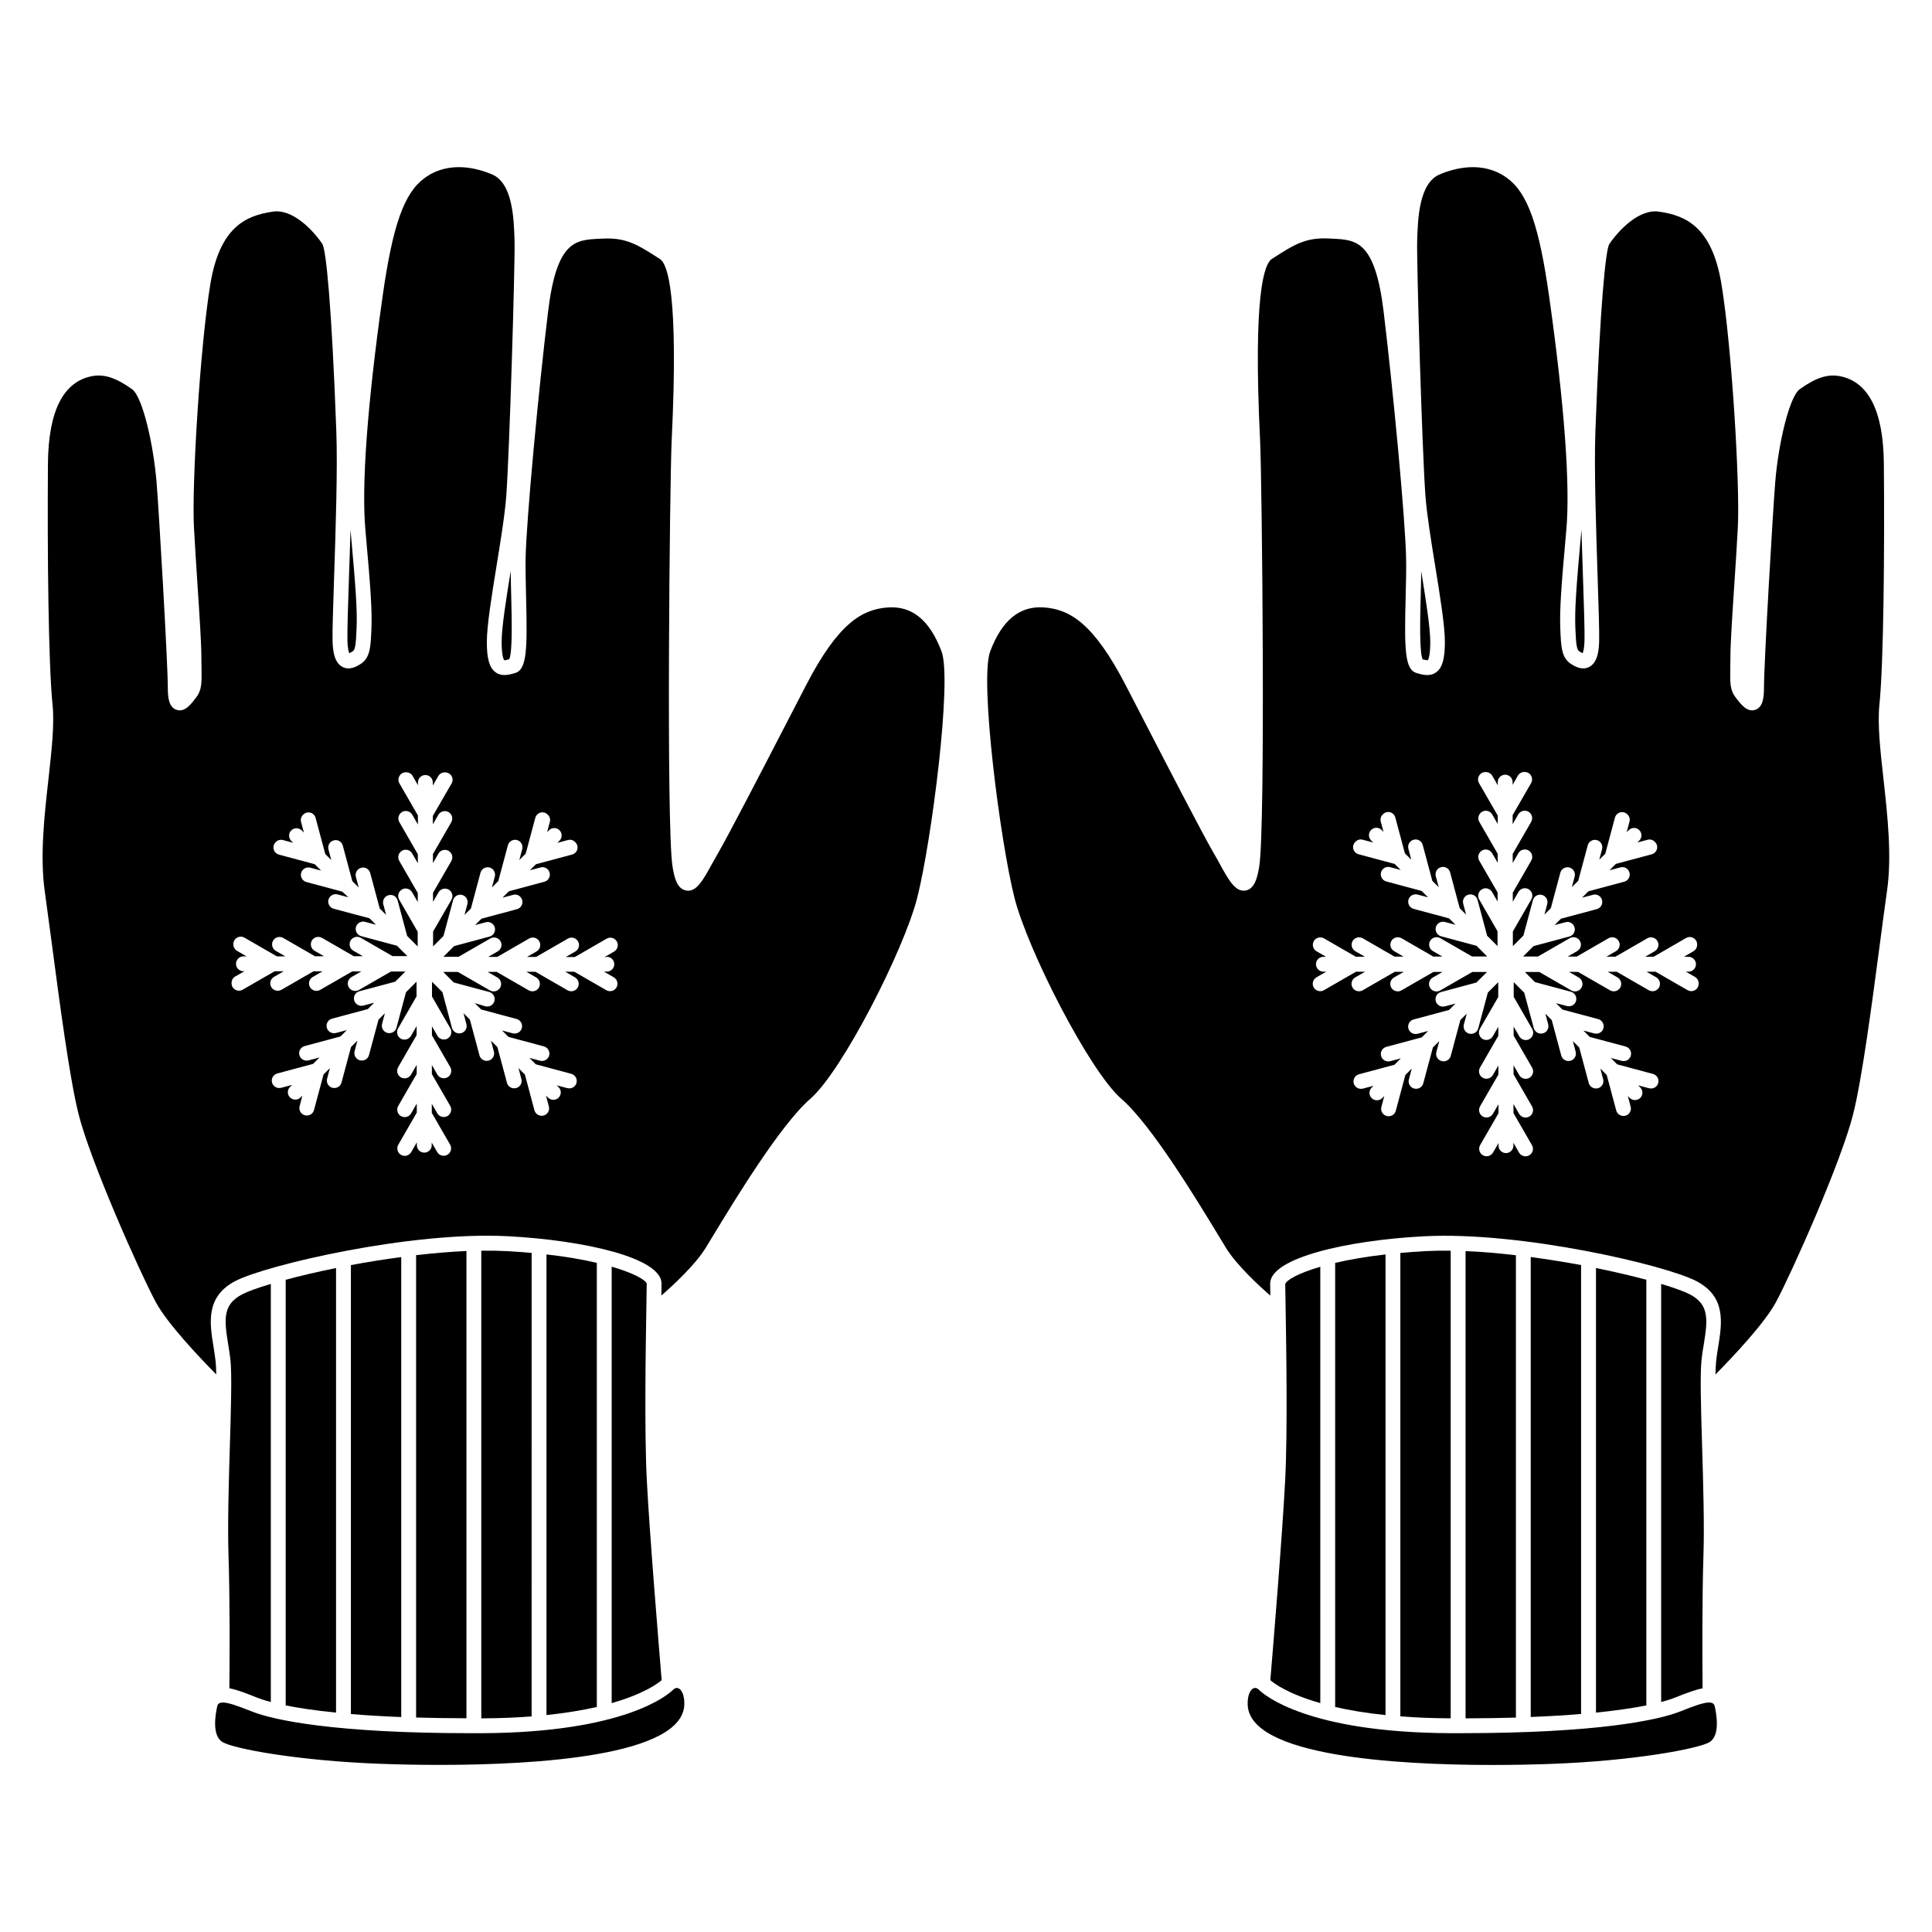 <?xml version="1.0" encoding="UTF-8"?>
<!-- Uploaded to: ICON Repo, www.iconrepo.com, Generator: ICON Repo Mixer Tools -->
<svg fill="#000000" width="800px" height="800px" version="1.1" viewBox="144 144 512 512" xmlns="http://www.w3.org/2000/svg">
 <g>
  <path d="m219.71 483.15v112.8c3.227 0.648 7.578 1.34 13.344 1.91v-117.82c-4.922 1-9.469 2.066-13.344 3.109z"/>
  <path d="m212.17 593.91c0.688 0.277 1.832 0.668 3.602 1.141v-110.8c-3.426 1.023-6.043 1.969-7.539 2.734-5.215 2.695-4.859 6.613-3.758 13.285 0.215 1.359 0.434 2.715 0.59 4.055 0.414 3.856 0.156 12.793-0.156 23.125-0.297 9.781-0.609 20.879-0.355 28.574 0.395 11.848 0.316 28.242 0.234 35.383 1.832 0.355 4.117 1.18 7.383 2.5z"/>
  <path d="m236.99 479.27v118.96c3.879 0.336 8.305 0.609 13.344 0.809v-121.9c-4.547 0.59-9.055 1.32-13.344 2.125z"/>
  <path d="m236.57 317.11c0.176-0.078 0.434-0.215 0.867-0.473 0.668-0.414 0.887-1.633 1.062-6.141 0.195-4.84-0.195-10.391-1.574-25.723-0.02-0.137-0.02-0.254-0.039-0.395-0.117 4.43-0.277 8.836-0.414 12.91-0.254 7.559-0.473 14.09-0.395 16.59 0.059 1.992 0.336 2.875 0.492 3.231z"/>
  <path d="m323.36 591.33c-0.336 0-0.668 0.156-0.984 0.473-1.398 1.398-12.871 11.316-50.578 11.512h-3.012c-35.977 0-52.27-3.445-58.074-5.766-3.738-1.496-6.219-2.363-7.656-2.363-0.848 0-1.34 0.316-1.477 0.965-0.395 1.789-1.594 7.734 1.398 9.523 2.973 1.789 20.23 4.961 41.645 5.746 4.113 0.156 9.605 0.297 15.805 0.297 26.035 0 64.434-2.402 64.926-15.961 0.094-2.734-0.891-4.426-1.992-4.426z"/>
  <path d="m288.82 476.44v122.07c5.234-0.551 9.645-1.301 13.344-2.144v-117.69c-3.66-0.867-8.086-1.652-13.344-2.242z"/>
  <path d="m276.94 314.13c0 4.152 0.668 4.82 0.707 4.84 0.176 0.039 0.789-0.117 1.32-0.277 0.887-2.047 0.648-10.805 0.512-16.688-0.059-2.242-0.117-4.547-0.137-6.691-1.199 7.422-2.402 14.961-2.402 18.816z"/>
  <path d="m379.25 304.98c-6.848 0.512-13.125 4.211-21.609 20.566l-4.449 8.602c-7.5 14.504-16 30.938-18.992 36.113-0.492 0.867-0.984 1.75-1.477 2.617-2.422 4.41-4.172 7.598-6.887 7.125-2.363-0.414-3.148-3.344-3.621-6.453-1.672-10.707-0.727-102.2-0.215-112.84 1.891-38.867-1.121-46.781-3.07-48.039-5.984-3.856-8.973-5.766-15.293-5.434l-0.887 0.039c-6.297 0.316-11.258 0.57-13.52 19.445-2.516 20.793-5.742 55-5.938 65.23-0.059 2.875 0.039 6.316 0.117 9.957 0.375 14.426 0.215 19.562-2.934 20.469-1.574 0.453-3.523 1.004-5.195-0.254-1.594-1.199-2.262-3.582-2.262-7.969 0-4.309 1.238-11.984 2.559-20.113 1.102-6.789 2.242-13.816 2.598-18.715 0.828-11.258 2.363-61.52 2.184-67.621-0.176-5.668-0.453-15.152-5.945-17.477-3.918-1.672-11.473-3.758-17.91 0.965-5.434 3.977-8.441 12.496-11.121 31.41-4.035 28.594-5.609 49.969-4.547 61.836 1.398 15.527 1.789 21.176 1.594 26.234-0.195 4.801-0.316 7.695-2.914 9.328-0.848 0.531-2.832 1.77-4.781 0.727-2.144-1.16-2.519-4.191-2.598-6.711-0.078-2.617 0.137-8.895 0.395-16.828 0.434-13.008 0.965-29.184 0.59-39.086-1.238-33.672-2.715-47.605-3.66-49.398-2.363-3.543-7.832-9.406-13.125-8.621-7.144 1.023-14.09 4.055-16.59 19.188-2.715 16.434-4.941 53-4.348 64.434 0.234 4.586 0.609 10.055 0.945 15.352 0.531 7.988 1.023 15.547 1.023 19.07 0 1.16 0.02 2.164 0.039 3.051 0.059 3.68 0.098 5.707-1.438 7.676l-0.234 0.297c-1.18 1.555-2.812 3.68-4.961 2.953-2.027-0.688-2.301-3.227-2.301-5.863 0-6.652-2.344-46.582-2.973-54.375-0.828-10.078-3.699-22.711-6.516-24.738-4.231-3.012-7.379-4.055-10.586-3.445-7.617 1.457-11.551 9.211-11.691 23.086-0.176 23.219 0.102 53.172 1.223 64.016 0.531 5.176-0.254 12.203-1.082 19.621-1.082 9.605-2.301 20.488-0.984 29.816 0.57 4.113 1.219 8.973 1.91 14.168 2.086 15.766 4.664 35.363 7.047 44.871 3.109 12.398 16.098 41.684 20.449 49.789 3.031 5.668 11.57 14.66 16.039 19.188-0.02-1.438-0.078-2.637-0.176-3.504-0.137-1.277-0.355-2.578-0.551-3.856-1.023-6.219-2.164-13.285 5.844-17.418 8.207-4.231 46.348-13.188 72.148-11.848 20.25 1.062 40.738 5.727 40.738 12.535 0 0.531-0.02 1.652-0.039 3.188 3.207-2.812 8.973-8.148 11.73-12.613 0.492-0.809 1.141-1.852 1.891-3.109 5.824-9.605 17.949-29.578 25.859-36.43 8.363-7.223 24.777-39.301 28.34-53.332 3.719-14.699 9.309-57.645 6.414-65.258-3.156-8.285-7.82-12.082-14.258-11.609zm-74.43 92.574c1.082 0 1.969 0.887 1.969 1.969 0 1.082-0.887 1.969-1.969 1.969h-0.766l2.598 1.496c0.945 0.551 1.258 1.75 0.727 2.695-0.375 0.629-1.023 0.984-1.711 0.984-0.336 0-0.668-0.078-0.984-0.254l-8.5-4.898h-2.402l2.598 1.496c0.945 0.551 1.258 1.75 0.727 2.695-0.375 0.629-1.023 0.984-1.711 0.984-0.336 0-0.668-0.078-0.984-0.254l-8.5-4.898-2.422-0.008 2.598 1.496c0.945 0.551 1.258 1.75 0.727 2.695-0.375 0.629-1.023 0.984-1.711 0.984-0.336 0-0.668-0.078-0.984-0.254l-8.5-4.898h-2.402l2.598 1.496c0.945 0.551 1.258 1.75 0.727 2.695-0.375 0.629-1.023 0.984-1.711 0.984-0.336 0-0.668-0.078-0.984-0.254l-8.5-4.898-3.898-0.008 2.793 2.793 9.387 2.519c1.043 0.277 1.672 1.359 1.398 2.402-0.234 0.887-1.023 1.457-1.91 1.457-0.176 0-0.336-0.02-0.512-0.059l-2.789-0.848 1.691 1.691 9.387 2.519c1.043 0.277 1.672 1.359 1.398 2.402-0.234 0.887-1.023 1.457-1.91 1.457-0.176 0-0.336-0.02-0.512-0.059l-2.812-0.746 1.691 1.691 9.387 2.519c1.043 0.277 1.672 1.359 1.398 2.402-0.234 0.887-1.023 1.457-1.91 1.457-0.176 0-0.336-0.02-0.512-0.059l-2.812-0.746 1.691 1.691 9.387 2.519c1.043 0.277 1.672 1.359 1.398 2.402-0.234 0.887-1.023 1.457-1.91 1.457-0.176 0-0.336-0.02-0.512-0.059l-2.812-0.746 0.492 0.492c0.766 0.766 0.766 2.008 0 2.773-0.395 0.395-0.887 0.57-1.398 0.57s-1.004-0.195-1.398-0.57l-0.551-0.551 0.766 2.894c0.277 1.043-0.336 2.125-1.398 2.402-0.176 0.039-0.336 0.059-0.512 0.059-0.867 0-1.672-0.57-1.91-1.457l-2.539-9.484-1.691-1.691 0.766 2.894c0.277 1.043-0.336 2.125-1.398 2.402-0.176 0.039-0.336 0.059-0.512 0.059-0.867 0-1.672-0.57-1.91-1.457l-2.539-9.484-1.691-1.691 0.766 2.894c0.277 1.043-0.336 2.125-1.398 2.402-0.176 0.039-0.336 0.059-0.512 0.059-0.867 0-1.672-0.57-1.91-1.457l-2.539-9.484-1.691-1.691 0.766 2.894c0.277 1.043-0.336 2.125-1.398 2.402-0.176 0.039-0.336 0.059-0.512 0.059-0.867 0-1.672-0.57-1.91-1.457l-2.539-9.484-2.754-2.754v3.938l4.859 8.422c0.551 0.945 0.215 2.144-0.727 2.695-0.316 0.176-0.648 0.254-0.984 0.254-0.688 0-1.34-0.355-1.711-0.984l-1.457-2.519v2.402l4.859 8.422c0.551 0.945 0.215 2.144-0.727 2.695-0.316 0.176-0.648 0.254-0.984 0.254-0.688 0-1.34-0.355-1.711-0.984l-1.457-2.519v2.402l4.859 8.422c0.551 0.945 0.215 2.144-0.727 2.695-0.316 0.176-0.648 0.254-0.984 0.254-0.688 0-1.34-0.355-1.711-0.984l-1.457-2.519v2.402l4.859 8.422c0.551 0.945 0.215 2.144-0.727 2.695-0.316 0.176-0.648 0.254-0.984 0.254-0.688 0-1.34-0.355-1.711-0.984l-1.457-2.519v0.707c0 1.082-0.887 1.969-1.969 1.969s-1.969-0.887-1.969-1.969v-0.766l-1.496 2.598c-0.375 0.629-1.023 0.984-1.711 0.984-0.336 0-0.668-0.078-0.984-0.254-0.945-0.551-1.258-1.75-0.727-2.695l4.898-8.5v-2.402l-1.496 2.598c-0.375 0.629-1.023 0.984-1.711 0.984-0.336 0-0.668-0.078-0.984-0.254-0.945-0.551-1.258-1.75-0.727-2.695l4.898-8.5v-2.402l-1.496 2.598c-0.375 0.629-1.023 0.984-1.711 0.984-0.336 0-0.668-0.078-0.984-0.254-0.945-0.551-1.258-1.75-0.727-2.695l4.898-8.5v-2.402l-1.496 2.598c-0.375 0.629-1.023 0.984-1.711 0.984-0.336 0-0.668-0.078-0.984-0.254-0.945-0.551-1.258-1.75-0.727-2.695l4.898-8.5v-3.898l-2.793 2.793-2.519 9.387c-0.234 0.887-1.023 1.457-1.91 1.457-0.176 0-0.336-0.02-0.512-0.059-1.043-0.277-1.672-1.359-1.398-2.402l0.746-2.812-1.691 1.691-2.519 9.387c-0.234 0.887-1.023 1.457-1.91 1.457-0.176 0-0.336-0.02-0.512-0.059-1.043-0.277-1.672-1.359-1.398-2.402l0.746-2.812-1.691 1.691-2.519 9.406c-0.234 0.887-1.023 1.457-1.91 1.457-0.176 0-0.336-0.02-0.512-0.059-1.043-0.277-1.672-1.359-1.398-2.402l0.746-2.812-1.691 1.691-2.519 9.406c-0.234 0.887-1.023 1.457-1.91 1.457-0.176 0-0.336-0.02-0.512-0.059-1.043-0.277-1.672-1.359-1.398-2.402l0.746-2.812-0.492 0.492c-0.395 0.395-0.887 0.57-1.398 0.57-0.512 0-1.004-0.195-1.398-0.57-0.766-0.766-0.766-2.008 0-2.773l0.551-0.551-2.894 0.766c-0.176 0.039-0.336 0.059-0.512 0.059-0.867 0-1.672-0.57-1.91-1.457-0.277-1.043 0.336-2.125 1.398-2.402l9.484-2.539 1.691-1.691-2.894 0.766c-0.176 0.039-0.336 0.059-0.512 0.059-0.867 0-1.672-0.57-1.91-1.457-0.277-1.043 0.336-2.125 1.398-2.402l9.484-2.539 1.691-1.691-2.894 0.766c-0.176 0.039-0.336 0.059-0.512 0.059-0.867 0-1.672-0.57-1.91-1.457-0.277-1.043 0.336-2.125 1.398-2.402l9.484-2.539 1.691-1.691-2.894 0.766c-0.176 0.039-0.336 0.059-0.512 0.059-0.867 0-1.672-0.57-1.91-1.457-0.277-1.043 0.336-2.125 1.398-2.402l9.484-2.539 2.695-2.695h-3.816l-8.5 4.898c-0.316 0.176-0.648 0.254-0.984 0.254-0.688 0-1.34-0.355-1.711-0.984-0.551-0.945-0.215-2.144 0.727-2.695l2.598-1.496h-2.402l-8.5 4.898c-0.316 0.176-0.648 0.254-0.984 0.254-0.688 0-1.34-0.355-1.711-0.984-0.551-0.945-0.215-2.144 0.727-2.695l2.598-1.496h-2.402l-8.5 4.898c-0.316 0.176-0.648 0.254-0.984 0.254-0.688 0-1.34-0.355-1.711-0.984-0.551-0.945-0.215-2.144 0.727-2.695l2.598-1.496h-2.402l-8.5 4.898c-0.316 0.176-0.648 0.254-0.984 0.254-0.688 0-1.34-0.355-1.711-0.984-0.156-0.254-0.215-0.531-0.234-0.809-0.098-0.766 0.254-1.555 0.965-1.969l2.441-1.398-0.273 0.004c-1.082 0-1.969-0.887-1.969-1.969s0.887-1.969 1.969-1.969h0.828l-2.519-1.457c-0.707-0.414-1.062-1.199-0.965-1.969 0.02-0.277 0.098-0.551 0.234-0.809 0.551-0.945 1.75-1.258 2.695-0.727l8.582 4.961h2.242l-2.519-1.457c-0.945-0.551-1.258-1.75-0.727-2.695 0.551-0.945 1.75-1.258 2.695-0.727l8.422 4.859h2.402l-2.519-1.457c-0.945-0.551-1.258-1.75-0.727-2.695 0.551-0.945 1.75-1.258 2.695-0.727l8.422 4.859h2.402l-2.519-1.457c-0.945-0.551-1.258-1.75-0.727-2.695 0.551-0.945 1.75-1.258 2.695-0.727l8.422 4.859h3.938l-2.754-2.754-9.484-2.539c-1.043-0.277-1.672-1.359-1.398-2.402 0.277-1.043 1.359-1.672 2.402-1.398l2.894 0.766-1.691-1.691-9.484-2.539c-1.043-0.277-1.672-1.359-1.398-2.402 0.277-1.043 1.359-1.672 2.402-1.398l2.894 0.766-1.66-1.508-9.484-2.539c-1.043-0.277-1.672-1.359-1.398-2.402 0.277-1.043 1.359-1.672 2.402-1.398l2.894 0.766-1.691-1.691-9.484-2.539c-1.043-0.277-1.672-1.359-1.398-2.402 0.078-0.297 0.215-0.531 0.395-0.746 0.473-0.609 1.277-0.926 2.066-0.707l2.715 0.727-0.512-0.512c-0.766-0.766-0.766-2.008 0-2.773s2.008-0.766 2.773 0l0.57 0.57-0.746-2.812c-0.215-0.789 0.098-1.594 0.707-2.066 0.215-0.176 0.453-0.336 0.746-0.395 1.062-0.297 2.125 0.336 2.402 1.398l2.559 9.566 1.594 1.594-0.746-2.812c-0.277-1.043 0.336-2.125 1.398-2.402 1.062-0.297 2.125 0.336 2.402 1.398l2.519 9.387 1.691 1.691-0.746-2.812c-0.277-1.043 0.336-2.125 1.398-2.402 1.062-0.297 2.125 0.336 2.402 1.398l2.519 9.387 1.691 1.691-0.746-2.812c-0.277-1.043 0.336-2.125 1.398-2.402 1.062-0.297 2.125 0.336 2.402 1.398l2.519 9.387 2.793 2.793v-3.898l-4.898-8.5c-0.551-0.945-0.215-2.144 0.727-2.695 0.945-0.551 2.144-0.215 2.695 0.727l1.496 2.598v-2.402l-4.898-8.5c-0.551-0.945-0.215-2.144 0.727-2.695 0.945-0.551 2.144-0.215 2.695 0.727l1.496 2.598v-2.402l-4.898-8.5c-0.551-0.945-0.215-2.144 0.727-2.695 0.945-0.551 2.144-0.215 2.695 0.727l1.496 2.598v-2.402l-4.898-8.5c-0.551-0.945-0.215-2.144 0.727-2.695 0.254-0.156 0.531-0.215 0.809-0.234 0.766-0.098 1.555 0.254 1.969 0.965l1.398 2.441v-0.727c0-1.082 0.887-1.969 1.969-1.969 1.082 0 1.969 0.887 1.969 1.969v0.828l1.457-2.519c0.414-0.707 1.199-1.062 1.969-0.965 0.277 0.02 0.551 0.098 0.828 0.234 0.945 0.551 1.258 1.75 0.727 2.695l-4.961 8.582v2.242l1.457-2.519c0.551-0.945 1.75-1.258 2.695-0.727 0.945 0.551 1.258 1.75 0.727 2.695l-4.859 8.422v2.402l1.457-2.519c0.551-0.945 1.75-1.258 2.695-0.727 0.945 0.551 1.258 1.75 0.727 2.695l-4.859 8.422v2.402l1.457-2.519c0.551-0.945 1.75-1.258 2.695-0.727 0.945 0.551 1.258 1.75 0.727 2.695l-4.859 8.422v3.938l2.754-2.754 2.539-9.484c0.277-1.043 1.359-1.672 2.402-1.398 1.043 0.277 1.672 1.359 1.398 2.402l-0.766 2.894 1.691-1.691 2.539-9.484c0.277-1.043 1.359-1.672 2.402-1.398 1.043 0.277 1.672 1.359 1.398 2.402l-0.766 2.894 1.691-1.691 2.539-9.484c0.277-1.043 1.359-1.672 2.402-1.398 1.043 0.277 1.672 1.359 1.398 2.402l-0.766 2.894 1.691-1.691 2.539-9.484c0.277-1.043 1.359-1.672 2.402-1.398 0.297 0.078 0.531 0.215 0.746 0.414 0.609 0.473 0.926 1.277 0.707 2.066l-0.727 2.715 0.512-0.512c0.766-0.766 2.008-0.766 2.773 0s0.766 2.008 0 2.773l-0.57 0.57 2.812-0.746c0.789-0.215 1.594 0.098 2.066 0.707 0.176 0.215 0.336 0.453 0.414 0.746 0.277 1.043-0.336 2.125-1.398 2.402l-9.566 2.559-1.594 1.594 2.812-0.746c1.043-0.297 2.125 0.336 2.402 1.398 0.277 1.043-0.336 2.125-1.398 2.402l-9.387 2.519-1.691 1.691 2.812-0.746c1.043-0.297 2.125 0.336 2.402 1.398 0.277 1.043-0.336 2.125-1.398 2.402l-9.387 2.519-1.691 1.691 2.812-0.746c1.043-0.297 2.125 0.336 2.402 1.398 0.277 1.043-0.336 2.125-1.398 2.402l-9.387 2.519-2.832 2.832h4.016l8.422-4.859c0.945-0.551 2.144-0.215 2.695 0.727 0.551 0.945 0.215 2.144-0.727 2.695l-2.519 1.457h2.402l8.422-4.859c0.945-0.551 2.144-0.215 2.695 0.727 0.551 0.945 0.215 2.144-0.727 2.695l-2.519 1.457h2.402l8.422-4.859c0.945-0.551 2.144-0.215 2.695 0.727 0.551 0.945 0.215 2.144-0.727 2.695l-2.519 1.457h2.402l8.422-4.859c0.945-0.551 2.144-0.215 2.695 0.727 0.551 0.945 0.215 2.144-0.727 2.695l-2.519 1.457 0.602-0.023z"/>
  <path d="m254.27 476.63v122.53c4.074 0.117 8.5 0.195 13.344 0.195v-123.83c-4.332 0.199-8.84 0.594-13.344 1.105z"/>
  <path d="m284.89 476.04c-2.066-0.176-4.211-0.355-6.516-0.473-2.184-0.117-4.469-0.156-6.828-0.117v123.93h0.234c4.801-0.02 9.152-0.215 13.105-0.512z"/>
  <path d="m315.39 484.17c-0.316-0.965-3.324-2.754-9.289-4.488v115.66c8.602-2.461 12.301-5.254 13.246-6.082-0.648-7.832-3.266-39.398-3.957-53.41-0.648-13.047-0.254-35.758-0.078-46.66 0.039-2.523 0.078-4.293 0.078-5.019z"/>
  <path d="m562.55 316.63c0.414 0.254 0.688 0.395 0.867 0.473 0.156-0.355 0.434-1.238 0.492-3.227 0.078-2.5-0.137-9.031-0.395-16.59-0.137-4.094-0.277-8.5-0.414-12.91-0.02 0.137-0.02 0.254-0.039 0.395-1.379 15.332-1.77 20.879-1.574 25.723 0.18 4.504 0.395 5.723 1.062 6.137z"/>
  <path d="m532.39 475.55v123.83c4.82-0.02 9.27-0.078 13.344-0.195v-122.53c-4.508-0.535-9.016-0.93-13.344-1.105z"/>
  <path d="m528.45 599.38v-123.93c-2.363-0.039-4.644 0-6.828 0.117-2.301 0.117-4.449 0.297-6.516 0.473v122.82c3.938 0.297 8.285 0.492 13.105 0.512h0.238z"/>
  <path d="m549.66 477.12v121.9c5.039-0.195 9.465-0.473 13.344-0.809v-118.96c-4.289-0.785-8.797-1.516-13.344-2.125z"/>
  <path d="m566.95 480.04v117.82c5.766-0.59 10.117-1.258 13.344-1.91v-112.8c-3.879-1.043-8.426-2.109-13.344-3.109z"/>
  <path d="m497.83 478.68v117.69c3.699 0.848 8.109 1.613 13.344 2.144v-122.07c-5.254 0.59-9.684 1.375-13.344 2.242z"/>
  <path d="m595.52 500.27c1.082-6.672 1.457-10.586-3.758-13.285-1.496-0.766-4.113-1.711-7.539-2.734v110.8c1.77-0.473 2.914-0.867 3.602-1.141 3.266-1.32 5.551-2.144 7.379-2.481-0.059-7.144-0.156-23.559 0.234-35.383 0.254-7.695-0.059-18.793-0.355-28.574-0.316-10.352-0.57-19.266-0.156-23.125 0.141-1.359 0.359-2.738 0.594-4.074z"/>
  <path d="m522.39 318.96c-0.02 0 0.648-0.668 0.648-4.801 0-3.856-1.199-11.395-2.402-18.793-0.02 2.144-0.078 4.43-0.137 6.691-0.156 5.883-0.375 14.641 0.512 16.688 0.551 0.117 1.16 0.254 1.379 0.215z"/>
  <path d="m596.92 595.18c-1.438 0-3.918 0.867-7.637 2.363-5.785 2.32-22.102 5.766-58.074 5.766h-3.012c-37.707-0.195-49.18-10.117-50.578-11.512-0.316-0.316-0.648-0.473-0.984-0.473-1.102 0-2.086 1.691-1.988 4.449 0.473 13.559 38.887 15.961 64.926 15.961 6.199 0 11.691-0.137 15.805-0.297 21.41-0.789 38.672-3.977 41.645-5.746 2.973-1.789 1.789-7.734 1.398-9.523-0.164-0.672-0.637-0.988-1.5-0.988z"/>
  <path d="m480.65 589.26c0.945 0.828 4.644 3.641 13.246 6.082l-0.004-115.64c-5.965 1.75-8.973 3.562-9.289 4.566 0.02 0.629 0.039 2.402 0.078 4.922 0.176 10.902 0.57 33.613-0.078 46.66-0.688 13.992-3.285 45.559-3.953 53.41z"/>
  <path d="m643.14 350.43c-0.828-7.418-1.613-14.445-1.082-19.621 1.121-10.844 1.398-40.797 1.18-64.039-0.137-13.855-4.055-21.629-11.691-23.086-3.188-0.609-6.356 0.414-10.586 3.445-2.812 2.027-5.707 14.66-6.516 24.738-0.629 7.793-2.973 47.723-2.973 54.375 0 2.637-0.277 5.176-2.301 5.863-2.125 0.727-3.758-1.398-4.961-2.953l-0.234-0.297c-1.535-1.969-1.496-3.996-1.438-7.676 0.02-0.887 0.039-1.891 0.039-3.051 0-3.523 0.492-11.078 1.023-19.07 0.355-5.293 0.707-10.766 0.945-15.352 0.59-11.434-1.633-48-4.348-64.434-2.5-15.152-9.445-18.184-16.59-19.188-5.312-0.766-10.766 5.078-13.164 8.66-0.926 1.75-2.383 15.684-3.641 49.359-0.375 9.898 0.176 26.074 0.59 39.086 0.254 7.949 0.473 14.211 0.395 16.828-0.078 2.519-0.434 5.551-2.598 6.711-1.949 1.043-3.938-0.195-4.781-0.727-2.598-1.633-2.715-4.527-2.914-9.328-0.195-5.059 0.195-10.707 1.594-26.234 1.062-11.867-0.512-33.238-4.547-61.836-2.676-18.914-5.688-27.434-11.121-31.41-6.434-4.723-13.973-2.637-17.91-0.965-5.473 2.32-5.766 11.809-5.945 17.477-0.176 6.102 1.34 56.363 2.184 67.621 0.355 4.879 1.496 11.906 2.598 18.715 1.32 8.129 2.559 15.805 2.559 20.113 0 4.387-0.668 6.789-2.262 7.969-1.672 1.258-3.621 0.707-5.195 0.254-3.168-0.906-3.305-6.023-2.934-20.469 0.098-3.641 0.176-7.086 0.117-9.957-0.195-10.254-3.426-44.438-5.945-65.258-2.262-18.875-7.242-19.129-13.52-19.445l-0.887-0.039c-6.297-0.336-9.289 1.574-15.254 5.434-1.969 1.277-4.981 9.191-3.09 48.059 0.512 10.668 1.457 102.14-0.215 112.84-0.492 3.109-1.258 6.043-3.621 6.453-2.695 0.473-4.469-2.715-6.887-7.125-0.473-0.867-0.965-1.77-1.477-2.617-2.992-5.156-11.492-21.609-18.992-36.113l-4.449-8.602c-8.48-16.355-14.762-20.055-21.609-20.566-6.434-0.473-11.121 3.324-14.27 11.633-2.894 7.617 2.695 50.559 6.414 65.258 3.562 14.051 19.977 46.109 28.34 53.332 7.93 6.848 20.035 26.824 25.859 36.43 0.766 1.238 1.398 2.301 1.891 3.109 2.773 4.488 8.52 9.82 11.73 12.613-0.02-1.555-0.039-2.656-0.039-3.188 0-6.828 20.488-11.473 40.738-12.535 25.781-1.34 63.941 7.617 72.148 11.848 8.012 4.133 6.848 11.199 5.844 17.418-0.215 1.277-0.414 2.559-0.551 3.856-0.098 0.867-0.137 2.066-0.176 3.504 4.469-4.527 13.008-13.52 16.039-19.188 4.348-8.109 17.359-37.391 20.449-49.789 2.383-9.504 4.961-29.105 7.047-44.871 0.688-5.195 1.32-10.055 1.91-14.168 1.363-9.324 0.141-20.207-0.922-29.809zm-51.66 47.133c1.082 0 1.969 0.887 1.969 1.969 0 1.082-0.887 1.969-1.969 1.969h-0.727l2.441 1.398c0.707 0.414 1.062 1.199 0.965 1.969-0.02 0.277-0.098 0.551-0.234 0.809-0.375 0.629-1.023 0.984-1.711 0.984-0.336 0-0.668-0.078-0.984-0.254l-8.5-4.898h-2.402l2.598 1.496c0.945 0.551 1.258 1.75 0.727 2.695-0.375 0.629-1.023 0.984-1.711 0.984-0.336 0-0.668-0.078-0.984-0.254l-8.5-4.898h-2.402l2.598 1.496c0.945 0.551 1.258 1.75 0.727 2.695-0.375 0.629-1.023 0.984-1.711 0.984-0.336 0-0.668-0.078-0.984-0.254l-8.5-4.898h-2.402l2.598 1.496c0.945 0.551 1.258 1.75 0.727 2.695-0.375 0.629-1.023 0.984-1.711 0.984-0.336 0-0.668-0.078-0.984-0.254l-8.5-4.898h-3.816l2.695 2.695 9.484 2.539c1.043 0.277 1.672 1.359 1.398 2.402-0.234 0.887-1.023 1.457-1.91 1.457-0.176 0-0.336-0.02-0.512-0.059l-2.894-0.766 1.691 1.691 9.484 2.539c1.043 0.277 1.672 1.359 1.398 2.402-0.234 0.887-1.023 1.457-1.91 1.457-0.176 0-0.336-0.02-0.512-0.059l-2.894-0.766 1.691 1.691 9.484 2.539c1.043 0.277 1.672 1.359 1.398 2.402-0.234 0.887-1.023 1.457-1.91 1.457-0.176 0-0.336-0.02-0.512-0.059l-2.894-0.766 1.691 1.691 9.484 2.539c1.043 0.277 1.672 1.359 1.398 2.402-0.234 0.887-1.023 1.457-1.91 1.457-0.176 0-0.336-0.02-0.512-0.059l-2.894-0.766 0.551 0.551c0.766 0.766 0.766 2.008 0 2.773-0.395 0.395-0.887 0.57-1.398 0.57-0.512 0-1.004-0.195-1.398-0.57l-0.492-0.492 0.746 2.812c0.277 1.043-0.336 2.125-1.398 2.402-0.176 0.039-0.336 0.059-0.512 0.059-0.867 0-1.672-0.57-1.91-1.457l-2.519-9.406-1.691-1.691 0.746 2.812c0.277 1.043-0.336 2.125-1.398 2.402-0.176 0.039-0.336 0.059-0.512 0.059-0.867 0-1.672-0.57-1.91-1.457l-2.519-9.406-1.691-1.691 0.746 2.812c0.277 1.043-0.336 2.125-1.398 2.402-0.176 0.039-0.336 0.059-0.512 0.059-0.867 0-1.672-0.57-1.91-1.457l-2.519-9.387-1.691-1.691 0.746 2.812c0.277 1.043-0.336 2.125-1.398 2.402-0.176 0.039-0.336 0.059-0.512 0.059-0.867 0-1.672-0.57-1.91-1.457l-2.519-9.387-2.793-2.793v3.898l4.898 8.5c0.551 0.945 0.215 2.144-0.727 2.695-0.316 0.176-0.648 0.254-0.984 0.254-0.688 0-1.34-0.355-1.711-0.984l-1.496-2.598v2.402l4.898 8.5c0.551 0.945 0.215 2.144-0.727 2.695-0.316 0.176-0.648 0.254-0.984 0.254-0.688 0-1.34-0.355-1.711-0.984l-1.496-2.598v2.402l4.898 8.5c0.551 0.945 0.215 2.144-0.727 2.695-0.316 0.176-0.648 0.254-0.984 0.254-0.688 0-1.34-0.355-1.711-0.984l-1.496-2.598v2.402l4.898 8.5c0.551 0.945 0.215 2.144-0.727 2.695-0.316 0.176-0.648 0.254-0.984 0.254-0.688 0-1.34-0.355-1.711-0.984l-1.496-2.598v0.766c0 1.082-0.887 1.969-1.969 1.969s-1.969-0.887-1.969-1.969v-0.707l-1.457 2.519c-0.375 0.629-1.023 0.984-1.711 0.984-0.336 0-0.668-0.078-0.984-0.254-0.945-0.551-1.258-1.75-0.727-2.695l4.859-8.422v-2.402l-1.457 2.519c-0.375 0.629-1.023 0.984-1.711 0.984-0.336 0-0.668-0.078-0.984-0.254-0.945-0.551-1.258-1.75-0.727-2.695l4.859-8.422v-2.402l-1.457 2.519c-0.375 0.629-1.023 0.984-1.711 0.984-0.336 0-0.668-0.078-0.984-0.254-0.945-0.551-1.258-1.75-0.727-2.695l4.859-8.422v-2.402l-1.457 2.519c-0.375 0.629-1.023 0.984-1.711 0.984-0.336 0-0.668-0.078-0.984-0.254-0.945-0.551-1.258-1.75-0.727-2.695l4.859-8.422v-3.938l-2.754 2.754-2.539 9.484c-0.234 0.887-1.023 1.457-1.91 1.457-0.176 0-0.336-0.02-0.512-0.059-1.043-0.277-1.672-1.359-1.398-2.402l0.766-2.894-1.691 1.691-2.539 9.484c-0.234 0.887-1.023 1.457-1.91 1.457-0.176 0-0.336-0.02-0.512-0.059-1.043-0.277-1.672-1.359-1.398-2.402l0.766-2.894-1.691 1.691-2.539 9.484c-0.234 0.887-1.023 1.457-1.91 1.457-0.176 0-0.336-0.02-0.512-0.059-1.043-0.277-1.672-1.359-1.398-2.402l0.766-2.894-1.691 1.691-2.539 9.484c-0.234 0.887-1.023 1.457-1.91 1.457-0.176 0-0.336-0.02-0.512-0.059-1.043-0.277-1.672-1.359-1.398-2.402l0.766-2.894-0.551 0.551c-0.395 0.395-0.887 0.57-1.398 0.57s-1.004-0.195-1.398-0.57c-0.766-0.766-0.766-2.008 0-2.773l0.492-0.492-2.812 0.746c-0.176 0.039-0.336 0.059-0.512 0.059-0.867 0-1.672-0.57-1.91-1.457-0.277-1.043 0.336-2.125 1.398-2.402l9.387-2.519 1.691-1.691-2.812 0.746c-0.176 0.039-0.336 0.059-0.512 0.059-0.867 0-1.672-0.57-1.91-1.457-0.277-1.043 0.336-2.125 1.398-2.402l9.387-2.519 1.691-1.691-2.812 0.746c-0.176 0.039-0.336 0.059-0.512 0.059-0.867 0-1.672-0.57-1.91-1.457-0.277-1.043 0.336-2.125 1.398-2.402l9.387-2.519 1.691-1.691-2.812 0.746c-0.176 0.039-0.336 0.059-0.512 0.059-0.867 0-1.672-0.57-1.91-1.457-0.277-1.043 0.336-2.125 1.398-2.402l9.387-2.519 2.793-2.793h-3.898l-8.5 4.898c-0.316 0.176-0.648 0.254-0.984 0.254-0.688 0-1.34-0.355-1.711-0.984-0.551-0.945-0.215-2.144 0.727-2.695l2.598-1.496h-2.402l-8.5 4.898c-0.316 0.176-0.648 0.254-0.984 0.254-0.688 0-1.34-0.355-1.711-0.984-0.551-0.945-0.215-2.144 0.727-2.695l2.598-1.496h-2.402l-8.5 4.898c-0.316 0.176-0.648 0.254-0.984 0.254-0.688 0-1.34-0.355-1.711-0.984-0.551-0.945-0.215-2.144 0.727-2.695l2.598-1.496h-2.402l-8.5 4.898c-0.316 0.176-0.648 0.254-0.984 0.254-0.688 0-1.34-0.355-1.711-0.984-0.551-0.945-0.215-2.144 0.727-2.695l2.598-1.496h-0.766c-1.082 0-1.969-0.887-1.969-1.969 0-1.082 0.887-1.969 1.969-1.969h0.707l-2.519-1.457c-0.945-0.551-1.258-1.75-0.727-2.695 0.551-0.945 1.75-1.258 2.695-0.727l8.422 4.859h2.402l-2.519-1.457c-0.945-0.551-1.258-1.75-0.727-2.695 0.551-0.945 1.75-1.258 2.695-0.727l8.422 4.859h2.402l-2.519-1.457c-0.945-0.551-1.258-1.75-0.727-2.695 0.551-0.945 1.75-1.258 2.695-0.727l8.422 4.859h2.402l-2.519-1.457c-0.945-0.551-1.258-1.75-0.727-2.695 0.551-0.945 1.75-1.258 2.695-0.727l8.422 4.859h4.016l-2.832-2.832-9.387-2.519c-1.043-0.277-1.672-1.359-1.398-2.402 0.277-1.043 1.359-1.672 2.402-1.398l2.812 0.746-1.691-1.691-9.387-2.519c-1.043-0.277-1.672-1.359-1.398-2.402 0.277-1.043 1.359-1.672 2.402-1.398l2.812 0.746-1.691-1.691-9.387-2.519c-1.043-0.277-1.672-1.359-1.398-2.402 0.277-1.043 1.359-1.672 2.402-1.398l2.812 0.746-1.594-1.594-9.566-2.559c-1.043-0.277-1.672-1.359-1.398-2.402 0.078-0.297 0.215-0.531 0.414-0.746 0.473-0.609 1.277-0.926 2.066-0.707l2.812 0.746-0.57-0.57c-0.766-0.766-0.766-2.008 0-2.773 0.766-0.766 2.008-0.766 2.773 0l0.512 0.512-0.727-2.715c-0.215-0.789 0.098-1.594 0.707-2.066 0.215-0.176 0.453-0.336 0.746-0.414 1.043-0.297 2.125 0.336 2.402 1.398l2.539 9.484 1.691 1.691-0.766-2.894c-0.277-1.043 0.336-2.125 1.398-2.402 1.043-0.297 2.125 0.336 2.402 1.398l2.539 9.484 1.691 1.691-0.766-2.894c-0.277-1.043 0.336-2.125 1.398-2.402 1.043-0.297 2.125 0.336 2.402 1.398l2.539 9.484 1.691 1.691-0.766-2.894c-0.277-1.043 0.336-2.125 1.398-2.402 1.043-0.297 2.125 0.336 2.402 1.398l2.539 9.484 2.754 2.754v-3.938l-4.859-8.422c-0.551-0.945-0.215-2.144 0.727-2.695 0.945-0.551 2.144-0.215 2.695 0.727l1.457 2.519v-2.402l-4.859-8.422c-0.551-0.945-0.215-2.144 0.727-2.695 0.945-0.551 2.144-0.215 2.695 0.727l1.457 2.519v-2.402l-4.859-8.422c-0.551-0.945-0.215-2.144 0.727-2.695 0.945-0.551 2.144-0.215 2.695 0.727l1.457 2.519v-2.242l-4.961-8.582c-0.551-0.945-0.215-2.144 0.727-2.695 0.254-0.156 0.531-0.215 0.809-0.234 0.766-0.098 1.555 0.254 1.969 0.965l1.457 2.519v-0.828c0-1.082 0.887-1.969 1.969-1.969 1.082 0 1.969 0.887 1.969 1.969v0.727l1.398-2.441c0.414-0.707 1.199-1.062 1.969-0.965 0.277 0.02 0.551 0.098 0.809 0.234 0.945 0.551 1.258 1.75 0.727 2.695l-4.898 8.5v2.402l1.496-2.598c0.551-0.945 1.75-1.258 2.695-0.727 0.945 0.551 1.258 1.75 0.727 2.695l-4.898 8.5v2.402l1.496-2.598c0.551-0.945 1.75-1.258 2.695-0.727 0.945 0.551 1.258 1.75 0.727 2.695l-4.898 8.5v2.402l1.496-2.598c0.551-0.945 1.75-1.258 2.695-0.727 0.945 0.551 1.258 1.75 0.727 2.695l-4.898 8.5v3.898l2.793-2.793 2.519-9.387c0.277-1.043 1.359-1.672 2.402-1.398 1.043 0.277 1.672 1.359 1.398 2.402l-0.746 2.812 1.691-1.691 2.519-9.387c0.277-1.043 1.359-1.672 2.402-1.398 1.043 0.277 1.672 1.359 1.398 2.402l-0.746 2.812 1.691-1.691 2.519-9.387c0.277-1.043 1.359-1.672 2.402-1.398 1.043 0.277 1.672 1.359 1.398 2.402l-0.746 2.812 1.594-1.594 2.559-9.566c0.277-1.043 1.359-1.672 2.402-1.398 0.297 0.078 0.531 0.215 0.746 0.395 0.609 0.473 0.926 1.277 0.707 2.066l-0.746 2.812 0.57-0.57c0.766-0.766 2.008-0.766 2.773 0s0.766 2.008 0 2.773l-0.512 0.512 2.715-0.727c0.789-0.215 1.594 0.098 2.066 0.707 0.176 0.215 0.336 0.453 0.414 0.746 0.277 1.043-0.336 2.125-1.398 2.402l-9.484 2.539-1.691 1.691 2.894-0.766c1.043-0.297 2.125 0.336 2.402 1.398 0.277 1.043-0.336 2.125-1.398 2.402l-9.484 2.539-1.691 1.691 2.894-0.766c1.043-0.297 2.125 0.336 2.402 1.398 0.277 1.043-0.336 2.125-1.398 2.402l-9.484 2.539-1.691 1.691 2.894-0.766c1.043-0.297 2.125 0.336 2.402 1.398 0.277 1.043-0.336 2.125-1.398 2.402l-9.484 2.539-2.754 2.754h3.938l8.422-4.859c0.945-0.551 2.144-0.215 2.695 0.727 0.551 0.945 0.215 2.144-0.727 2.695l-2.519 1.457h2.402l8.422-4.859c0.945-0.551 2.144-0.215 2.695 0.727 0.551 0.945 0.215 2.144-0.727 2.695l-2.519 1.457h2.402l8.422-4.859c0.945-0.551 2.144-0.215 2.695 0.727 0.551 0.945 0.215 2.144-0.727 2.695l-2.519 1.457h2.242l8.582-4.961c0.945-0.551 2.144-0.215 2.695 0.727 0.156 0.254 0.215 0.531 0.234 0.809 0.098 0.766-0.254 1.555-0.965 1.969l-2.519 1.457 1.211 0.031z"/>
 </g>
</svg>